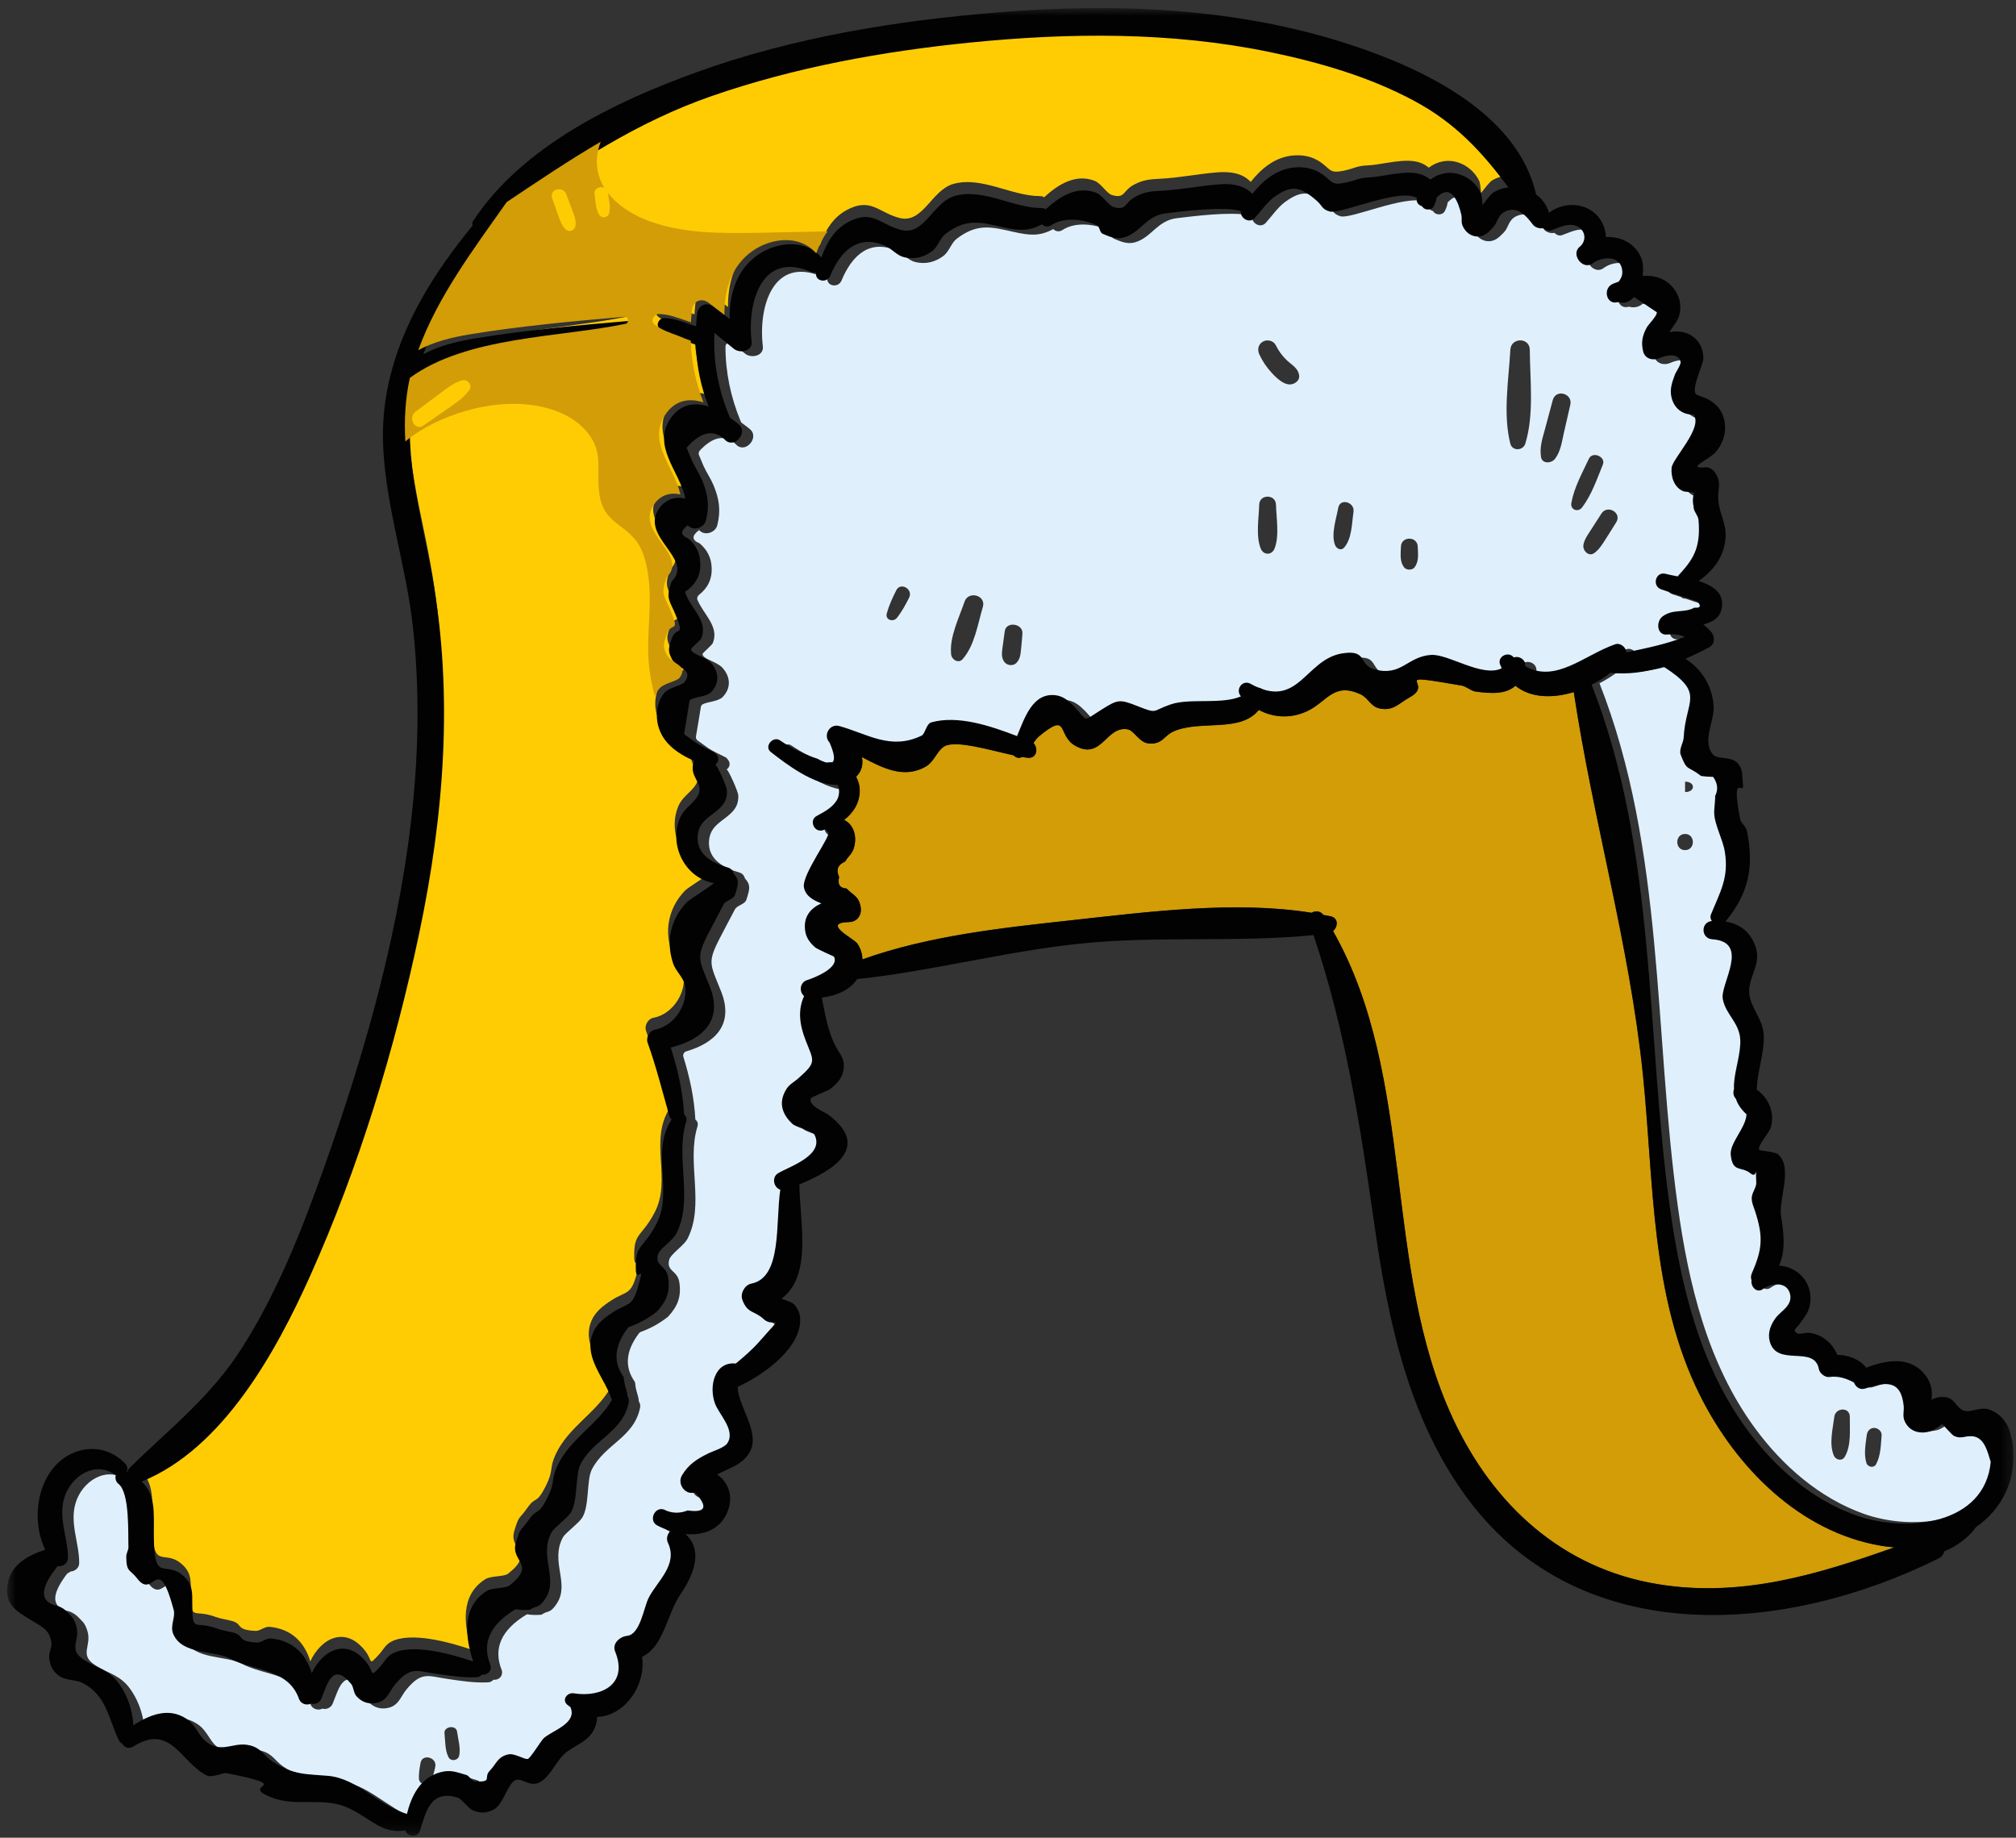 <?xml version="1.0" encoding="UTF-8"?> <svg xmlns="http://www.w3.org/2000/svg" width="192" height="175" viewBox="0 0 192 175" fill="none"><rect x="0" y="0" width="192" height="175" fill="#333333" stroke="none"/><g clip-path="url(#clip0_379_32)"><mask id="mask0_379_32" style="mask-type:luminance" maskUnits="userSpaceOnUse" x="0" y="0" width="192" height="175"><path d="M191.753 0.756H0.653V174.816H191.753V0.756Z" fill="white"></path></mask><g mask="url(#mask0_379_32)"><path d="M161.323 57.276C161.063 57.186 160.793 57.096 160.533 57.006C160.363 57.026 160.213 56.956 160.103 56.856C159.823 56.766 159.543 56.666 159.263 56.576C158.333 56.256 158.713 54.836 159.673 55.096C159.963 55.176 160.363 55.246 160.813 55.336C162.223 53.806 163.043 52.746 162.803 49.966C162.763 49.506 162.323 49.166 162.333 48.686C162.253 48.336 162.243 47.986 162.313 47.636C162.343 47.546 162.363 47.466 162.383 47.386C162.163 47.306 161.533 47.306 161.323 47.216C160.483 46.846 160.143 45.856 160.243 44.986C160.333 44.156 163.003 41.436 162.443 40.126C162.393 39.996 162.243 39.936 162.103 39.926C161.153 39.856 160.453 39.246 160.233 38.256C160.063 37.506 160.293 36.866 160.553 36.156C160.663 35.846 161.173 35.166 161.103 34.886C160.873 33.976 159.603 34.316 159.083 34.556C158.493 34.826 157.723 34.636 157.543 33.926C157.323 33.066 157.443 32.426 157.873 31.656C158.003 31.426 158.463 30.946 158.703 30.566C158.823 30.376 158.763 30.126 158.583 30.006C158.053 29.646 157.513 29.286 156.983 28.926C156.783 28.926 156.643 28.936 156.443 28.936C156.093 29.226 155.653 29.346 155.133 29.206C154.033 29.546 153.643 27.886 154.683 27.456C154.853 27.386 155.033 27.316 155.213 27.256C155.423 26.976 155.573 26.666 155.553 26.266C155.453 24.716 153.643 24.836 152.713 25.536C151.793 26.216 150.613 24.666 151.493 23.956C152.223 23.366 152.043 22.266 151.123 21.946C150.323 21.666 149.493 22.146 148.753 22.396C148.493 22.486 148.223 22.366 148.043 22.176C147.673 22.246 147.243 22.116 147.013 21.806C146.413 21.006 145.533 20.016 144.373 20.606C143.633 20.986 143.693 21.656 143.213 22.146C142.733 22.636 142.293 23.086 141.513 22.946C140.983 22.846 140.573 22.446 140.353 21.966C140.173 21.566 140.313 21.306 140.223 20.896C139.973 19.806 139.293 17.776 137.873 19.276C137.833 19.546 137.743 19.836 137.593 20.116C137.373 20.526 136.693 20.506 136.493 20.106C136.213 20.026 135.983 19.816 135.973 19.506C135.963 19.346 135.833 19.226 135.683 19.176C133.723 18.576 128.653 20.876 127.673 20.596C126.923 20.376 127.013 20.056 126.443 19.566C124.913 18.236 124.063 18.006 122.373 19.246C121.703 19.736 121.103 20.616 120.543 21.226C120.083 21.726 119.343 21.336 119.243 20.786C119.213 20.636 119.093 20.516 118.943 20.486C117.143 20.136 113.603 20.596 112.083 20.776C110.213 20.996 109.673 22.626 108.093 23.076C107.373 23.286 106.703 22.996 106.063 22.716C105.793 22.596 105.783 22.016 105.543 21.906C104.293 21.356 102.473 21.066 101.163 21.916C100.843 22.116 100.523 22.026 100.313 21.816C99.013 22.516 98.073 22.426 96.553 22.086C94.443 21.616 93.093 21.216 91.103 22.746C90.603 23.126 90.393 23.966 89.843 24.376C89.053 24.966 88.153 25.186 87.183 24.956C86.483 24.786 86.033 24.156 85.413 23.886C82.823 22.726 81.133 24.326 80.143 26.716C79.823 27.486 78.633 27.236 78.803 26.416C78.643 26.436 78.473 26.426 78.293 26.346C73.583 24.326 72.203 29.296 72.653 32.976C72.763 33.916 71.533 34.146 70.963 33.676C70.563 33.356 70.173 33.026 69.773 32.706C69.503 32.486 69.093 32.676 69.093 33.016C69.093 35.456 69.593 37.836 70.543 40.126C70.573 40.196 70.623 40.266 70.693 40.306C70.953 40.486 71.203 40.686 71.433 40.876C72.303 41.606 71.133 43.106 70.223 42.446C69.173 41.336 67.983 41.486 66.653 42.896C66.543 43.016 66.503 43.196 66.573 43.346C66.723 43.706 66.873 44.066 67.023 44.416C67.303 45.016 67.683 45.566 67.943 46.176C68.503 47.516 68.663 48.606 68.313 50.016C68.133 50.726 67.093 51.076 66.583 50.476C65.863 51.016 65.873 51.436 66.623 51.736C66.873 51.946 67.083 52.186 67.273 52.446C67.603 52.976 67.743 53.426 67.773 54.016C67.843 55.166 67.383 56.006 66.573 56.646C66.433 56.756 66.353 56.946 66.423 57.116C66.963 58.466 68.523 59.646 67.893 61.226C67.813 61.426 66.923 62.176 66.913 62.266C66.853 62.746 68.273 62.996 68.803 63.586C69.563 64.426 69.663 65.516 68.823 66.376C68.393 66.816 67.343 66.816 66.893 67.086C66.803 67.136 66.763 67.246 66.743 67.346C66.593 68.276 66.443 69.206 66.283 70.126C66.253 70.286 66.323 70.436 66.453 70.526C66.793 70.766 67.133 71.016 67.473 71.256C67.483 71.266 67.493 71.276 67.503 71.276C68.003 71.586 68.533 71.836 69.063 72.096C69.173 72.146 69.253 72.226 69.303 72.316C69.563 72.586 69.563 73.036 69.193 73.276C69.323 73.196 70.293 75.356 70.313 75.736C70.333 76.336 70.203 76.796 69.783 77.266C68.923 78.216 67.633 78.526 67.523 80.096C67.403 81.886 69.013 82.686 70.443 83.096C70.713 83.176 70.883 83.406 70.953 83.656C71.483 84.256 71.443 84.576 71.083 85.676C70.933 86.136 70.193 86.206 69.993 86.596C67.273 91.816 67.313 91.016 68.663 94.376C69.953 97.586 68.063 99.326 65.363 100.116C65.143 100.186 65.013 100.406 65.083 100.636C65.683 102.576 66.113 104.526 66.223 106.586C66.223 106.596 66.223 106.606 66.223 106.616C66.413 106.746 66.513 106.976 66.423 107.276C65.363 110.726 67.153 114.696 65.473 117.966C65.123 118.636 63.883 119.396 63.733 119.966C63.443 121.106 64.533 120.936 64.703 122.136C64.893 123.476 64.553 124.376 63.623 125.386C62.843 126.006 61.983 126.486 61.043 126.826C60.963 126.856 60.903 126.906 60.853 126.966C59.603 128.616 59.463 130.146 60.423 131.536C60.463 131.586 60.483 131.656 60.493 131.726C60.563 132.566 60.803 132.826 60.843 133.456C60.953 133.616 61.003 133.816 60.963 134.036C60.393 136.896 57.623 137.506 56.373 139.916C55.843 140.926 56.153 143.386 55.453 144.516C55.143 145.026 53.843 145.986 53.623 146.376C52.353 148.686 54.313 150.786 53.013 152.726C52.363 153.696 52.233 153.306 51.563 153.766C51.103 153.806 50.643 153.796 50.183 153.726C47.733 155.196 46.943 156.976 47.793 159.066C47.933 159.666 47.443 160.016 46.983 159.956C46.873 160.096 46.713 160.196 46.483 160.206C45.183 160.266 44.033 160.086 42.733 159.896C40.773 159.626 40.193 159.106 38.723 160.866C38.203 161.476 38.023 162.296 37.153 162.586C36.353 162.846 35.573 162.626 35.023 161.996C34.743 161.676 34.763 161.126 34.523 160.836C32.733 158.676 32.243 160.886 31.683 162.236C31.503 162.656 31.053 162.816 30.703 162.706C30.313 162.916 29.733 162.766 29.553 162.256C28.553 159.366 25.223 159.606 22.983 158.416C21.483 157.616 18.433 158.076 17.583 156.086C17.243 155.286 17.813 154.506 17.623 153.786C16.093 148.096 15.753 152.896 14.163 150.816C13.443 149.876 13.123 150.236 13.103 148.726C13.103 148.436 13.323 148.066 13.313 147.826C13.263 146.606 13.463 142.626 12.353 141.776C12.103 141.586 12.033 141.246 12.103 140.966C10.133 139.526 7.823 141.056 7.203 143.116C6.613 145.076 7.553 146.906 7.543 148.856C7.543 149.296 7.143 149.626 6.743 149.646C6.643 149.706 6.503 149.786 6.403 149.846C4.823 151.896 4.883 153.096 6.583 153.446C6.963 153.576 7.283 153.796 7.563 154.106C7.953 154.506 8.093 154.606 8.313 155.276C8.793 156.786 7.433 157.566 9.153 158.626C10.393 159.386 11.483 159.546 12.403 160.836C13.103 161.816 13.533 162.966 13.703 164.146C13.743 164.436 14.053 164.616 14.313 164.466C15.713 163.666 17.293 163.186 18.783 164.166C19.893 164.886 19.943 166.036 21.113 166.636C22.483 167.336 23.413 166.356 24.893 166.726C25.963 166.996 26.203 167.706 27.013 168.246C28.993 169.566 30.193 169.436 32.283 169.616C34.983 169.846 36.893 172.186 39.393 173.106C39.613 173.186 39.863 173.046 39.923 172.816C40.383 171.236 41.243 169.756 42.953 169.276C43.973 168.986 44.533 169.266 45.473 169.536C45.723 169.606 46.003 170.126 46.263 170.146C48.033 170.226 47.063 169.786 47.673 169.136C48.323 168.446 48.423 167.796 49.443 167.566C50.063 167.426 51.003 168.096 51.313 167.996C51.583 167.916 52.583 166.236 52.843 166.006C53.733 165.256 56.043 164.596 55.363 163.056C55.253 162.976 55.153 162.906 55.043 162.816C54.523 162.346 55.093 161.656 55.663 161.746C58.293 162.166 60.903 160.896 59.623 157.766C59.303 156.986 60.093 156.346 60.763 156.276C62.023 156.146 62.343 153.556 62.843 152.606C63.673 151.036 65.633 149.486 64.653 147.426C64.463 147.026 64.603 146.556 64.893 146.286C64.443 146.146 64.013 145.976 63.623 145.766C62.793 145.326 63.373 143.956 64.263 144.246C64.983 144.616 65.743 144.656 66.533 144.336C68.263 144.576 68.493 143.996 67.223 142.606C66.293 142.906 65.513 141.796 65.983 140.996C66.613 139.916 67.453 139.406 68.553 138.866C69.013 138.646 70.033 138.376 70.323 137.906C71.103 136.686 69.523 135.186 69.143 134.166C68.533 132.536 69.083 130.246 70.943 130.326C71.043 130.326 71.153 130.306 71.233 130.236C71.983 129.606 72.723 128.966 73.383 128.216C75.913 125.326 74.773 127.036 73.773 126.106C73.093 125.466 72.533 125.516 72.093 124.946C71.463 124.126 71.973 122.986 72.943 122.646C75.423 121.766 74.943 117.176 75.323 114.066C75.343 113.926 75.293 113.776 75.173 113.696C74.703 113.396 74.573 112.556 75.163 112.216C76.253 111.576 79.683 110.476 78.583 108.486C78.463 108.266 76.803 107.786 76.543 107.546C75.543 106.626 75.173 105.526 75.903 104.276C76.213 103.746 76.623 103.596 77.103 103.166C78.883 101.596 78.543 101.566 77.753 99.506C77.243 98.176 77.043 96.856 77.513 95.636C77.563 95.496 77.583 95.326 77.493 95.206C77.173 94.766 77.283 94.026 77.933 93.826C78.513 93.646 80.793 92.766 80.573 91.746C80.553 91.636 80.453 91.546 80.343 91.496C79.933 91.316 78.873 90.836 78.723 90.706C78.243 90.296 77.893 89.826 77.783 89.186C77.603 88.106 78.013 87.376 78.673 86.886C78.913 86.706 78.883 86.346 78.623 86.206C78.143 85.936 77.753 85.566 77.653 84.976C77.443 83.776 80.313 80.016 79.963 79.756C79.863 79.676 79.783 79.576 79.723 79.466C79.633 79.496 79.533 79.536 79.443 79.566C78.633 79.806 78.123 78.606 78.863 78.196C79.593 77.806 80.443 77.366 80.833 76.606C81.023 76.236 81.083 75.576 80.843 75.216C78.643 75.336 75.843 73.146 74.493 72.096C73.843 71.586 74.683 70.566 75.353 70.976C76.463 71.736 77.663 72.326 78.953 72.736C79.293 72.926 79.563 73.036 79.793 73.096C79.983 73.066 80.173 73.056 80.363 73.056C80.633 72.846 80.553 72.226 80.093 71.176C79.443 70.506 80.093 69.346 81.003 69.606C83.683 70.346 85.893 71.946 88.843 70.526C89.203 70.356 89.283 69.396 89.783 69.256C92.183 68.596 95.093 69.496 97.563 70.426C97.773 70.506 98.003 70.406 98.093 70.196C98.793 68.476 99.603 66.376 101.683 66.686C102.343 66.786 102.853 67.206 103.303 67.666C104.713 69.106 104.073 69.276 105.743 68.196C106.903 67.446 108.363 67.296 109.643 67.796C111.333 68.456 110.823 68.126 112.573 67.536C114.383 66.926 117.403 67.576 119.253 66.776C118.703 66.136 119.393 65.146 120.173 65.586C124.753 68.136 125.343 63.246 128.923 62.686C131.393 62.296 130.373 63.786 132.023 64.226C134.543 64.886 135.093 63.006 137.333 62.836C138.993 62.706 142.263 65.036 144.093 64.106C144.033 63.976 143.963 63.856 143.923 63.716C143.673 62.996 144.663 62.486 145.163 62.996C145.193 63.026 145.223 63.046 145.253 63.076C145.763 62.896 146.393 63.286 146.323 63.906C149.203 65.576 151.963 62.846 154.883 61.826C155.283 61.686 155.693 61.936 155.873 62.286C155.963 62.456 156.143 62.556 156.333 62.516C158.093 62.136 159.803 61.786 161.523 61.106C161.033 60.886 160.503 60.816 159.863 60.886C158.843 60.996 158.763 59.646 159.403 59.166C160.393 58.416 161.473 58.876 162.433 58.326C163.023 58.376 163.123 58.176 162.723 57.726C162.233 57.576 161.773 57.426 161.323 57.276ZM41.453 168.256C41.363 168.686 41.263 169.076 41.093 169.476C40.843 170.076 39.903 170.056 39.893 169.316C39.883 168.826 39.963 168.356 40.053 167.876C40.203 166.966 41.653 167.336 41.453 168.256ZM43.723 167.216C43.603 167.666 42.943 167.756 42.723 167.346C42.373 166.706 42.413 165.786 42.333 165.066C42.253 164.386 43.443 164.226 43.533 164.906C43.623 165.616 43.903 166.506 43.723 167.216ZM86.583 56.916C86.253 57.576 85.883 58.246 85.433 58.826C85.083 59.276 84.283 59.046 84.453 58.416C84.663 57.656 85.003 56.916 85.363 56.206C85.773 55.396 86.993 56.106 86.583 56.916ZM93.603 57.806C93.113 59.446 92.833 61.446 91.683 62.766C91.283 63.226 90.633 62.816 90.583 62.306C90.413 60.656 91.333 58.856 91.853 57.316C92.213 56.216 93.943 56.676 93.603 57.806ZM97.253 61.726C97.193 62.256 97.193 62.706 96.813 63.116C96.463 63.476 95.853 63.376 95.603 62.966C95.323 62.506 95.433 62.056 95.493 61.546C95.553 61.066 95.623 60.586 95.693 60.096C95.833 59.136 97.443 59.376 97.373 60.326C97.343 60.786 97.303 61.256 97.253 61.726ZM121.383 52.246C121.123 52.886 120.333 52.886 120.073 52.246C119.583 51.046 119.893 49.336 119.923 48.066C119.943 47.036 121.503 47.036 121.523 48.066C121.553 49.326 121.863 51.046 121.383 52.246ZM123.173 36.546C122.433 36.836 121.623 36.046 121.163 35.556C120.663 35.026 120.253 34.426 119.943 33.766C119.733 33.326 119.813 32.806 120.263 32.536C120.663 32.296 121.273 32.426 121.493 32.856C121.763 33.396 122.093 33.866 122.533 34.286C123.023 34.756 123.673 35.066 123.733 35.806C123.763 36.166 123.473 36.426 123.173 36.546ZM128.003 52.156C127.723 52.466 127.303 52.256 127.163 51.936C126.733 50.916 127.263 49.406 127.453 48.356C127.623 47.396 129.053 47.816 128.903 48.756C128.743 49.836 128.763 51.296 128.003 52.156ZM134.703 54.046C134.493 54.306 133.953 54.306 133.743 54.046C133.283 53.476 133.403 52.756 133.423 52.066C133.443 51.036 135.003 51.036 135.023 52.066C135.043 52.756 135.163 53.466 134.703 54.046ZM145.263 42.256C145.053 42.926 144.033 42.976 143.843 42.256C143.123 39.436 143.683 36.186 143.843 33.306C143.903 32.126 145.683 32.106 145.693 33.306C145.713 36.186 146.123 39.476 145.263 42.256ZM149.553 38.546L148.933 41.256C148.743 42.096 148.633 42.986 148.103 43.686C147.773 44.126 146.873 44.216 146.763 43.516C146.623 42.606 146.873 41.836 147.113 40.966L147.883 38.096C148.183 37.006 149.803 37.466 149.553 38.546ZM149.653 47.896C149.923 46.396 150.683 45.056 151.323 43.686C151.673 42.936 152.963 43.496 152.653 44.246C152.073 45.646 151.593 47.116 150.673 48.326C150.283 48.826 149.533 48.536 149.653 47.896ZM153.933 49.726C153.603 50.246 153.283 50.776 152.953 51.286C152.623 51.796 152.333 52.306 151.833 52.666C151.293 53.056 150.703 52.416 150.803 51.876C150.903 51.316 151.283 50.836 151.583 50.356C151.893 49.866 152.213 49.386 152.523 48.896C153.093 48.026 154.483 48.826 153.933 49.726Z" fill="#DFF0FC"></path><path d="M14.513 145.126C14.533 149.956 15.663 147.206 17.533 149.156C18.223 149.876 18.173 150.656 18.173 151.566C18.183 154.516 18.363 153.156 20.533 153.976C20.963 154.136 21.473 154.206 21.923 154.316C23.273 154.626 22.283 155.206 24.343 155.306C24.753 155.326 25.203 154.876 25.663 154.916C27.813 155.116 29.023 156.446 29.553 158.206C30.553 156.036 32.883 154.756 34.793 157.226C35.533 158.186 35.043 158.686 36.093 157.556C36.493 157.126 36.693 156.626 37.253 156.336C39.123 155.356 42.823 156.376 44.923 157.096C44.163 154.766 43.813 151.906 46.213 150.386C46.763 150.036 48.003 150.166 48.393 149.856C50.973 147.816 48.453 147.606 48.973 145.816C49.443 144.216 49.423 144.746 50.243 143.566C51.043 142.416 51.073 143.336 52.003 141.466C52.753 139.956 52.293 139.836 52.923 138.486C54.133 135.906 56.713 134.596 58.123 132.206C57.493 130.166 55.483 128.236 56.243 126.006C56.593 124.966 57.383 124.376 58.263 123.806C59.553 122.976 60.043 123.326 60.543 121.646C61.413 118.726 60.433 121.246 60.403 119.766C60.343 117.306 61.073 117.866 62.323 115.506C64.043 112.286 61.743 108.656 63.813 105.476C63.723 105.396 63.643 105.296 63.603 105.166C62.933 102.806 62.353 100.456 61.523 98.146C61.353 97.676 61.713 97.016 62.213 96.926C64.133 96.576 65.463 94.396 65.063 92.626C64.913 91.936 64.183 91.316 63.953 90.606C63.653 89.686 63.543 88.756 63.703 87.796C63.893 86.656 64.443 85.626 65.243 84.806C65.523 84.516 66.953 83.666 67.853 82.966C65.183 82.536 63.503 79.476 64.593 76.796C64.993 75.826 65.833 75.466 66.303 74.656C66.863 73.686 65.873 73.056 65.823 72.136C65.803 71.846 65.863 71.566 65.963 71.326C64.303 70.596 62.753 69.526 62.453 67.596C62.303 66.656 62.503 65.606 63.113 64.856C63.563 64.306 64.793 64.186 65.073 63.786C65.933 62.576 64.293 62.526 63.833 61.626C63.433 60.846 63.513 60.566 63.813 59.706C64.263 58.386 65.153 59.696 64.153 57.316C63.653 56.116 63.263 55.856 63.713 54.566C63.713 54.556 63.723 54.556 63.723 54.546C63.743 54.406 63.803 54.256 63.913 54.136C65.843 52.036 60.803 49.976 62.603 47.316C63.243 46.366 64.213 46.126 65.123 46.346C64.613 43.786 61.853 41.326 63.753 38.656C64.723 37.306 66.043 37.176 67.333 37.576C66.593 35.686 66.193 33.726 66.123 31.696C65.723 31.576 65.333 31.396 64.983 31.256C64.193 30.946 63.323 30.686 62.663 30.136C62.263 29.806 62.613 29.156 63.073 29.156C63.963 29.146 64.883 29.516 65.723 29.796C65.863 29.846 66.003 29.886 66.143 29.936C66.163 29.546 66.203 29.146 66.243 28.746C66.343 27.906 67.163 27.576 67.833 28.086C68.333 28.476 68.833 28.856 69.333 29.236C69.323 27.076 69.853 24.936 71.603 23.456C73.423 21.926 76.403 21.456 78.073 23.376C78.573 22.016 79.273 20.746 80.613 20.016C82.933 18.756 83.653 20.236 85.663 20.756C87.903 21.336 88.703 18.106 90.793 17.516C93.483 16.756 96.363 18.686 99.073 18.676C99.223 18.676 99.343 18.726 99.443 18.786C100.743 17.586 102.423 16.516 104.243 17.216C104.853 17.446 105.413 18.426 105.883 18.566C107.153 18.956 106.903 18.186 107.963 17.606C108.843 17.126 109.463 17.076 110.423 17.026C112.343 16.936 114.143 16.546 116.033 16.406C117.313 16.316 118.403 16.546 119.113 17.326C120.143 16.026 121.443 14.956 123.153 14.806C124.073 14.726 124.973 14.896 125.743 15.426C126.733 16.106 126.603 16.536 127.933 16.266C128.943 16.066 129.183 15.786 130.293 15.746C131.713 15.686 133.903 14.956 135.343 15.526C135.633 15.646 135.873 15.796 136.073 15.966C136.853 15.376 137.853 15.136 138.883 15.476C139.763 15.756 140.483 16.416 140.883 17.236C140.963 17.406 141.013 17.896 141.053 18.386C141.443 17.886 141.863 17.316 142.143 17.156C142.553 16.916 143.023 16.776 143.503 16.706C140.983 13.336 138.503 10.616 134.573 8.496C130.293 6.186 125.483 4.796 120.733 3.816C111.363 1.886 101.683 1.976 92.213 2.926C83.903 3.766 75.603 5.256 67.693 7.996C60.443 10.506 54.713 14.396 48.593 18.506C45.453 22.976 42.053 27.446 40.173 32.606C41.633 31.816 43.333 31.386 45.043 31.106C49.903 30.306 54.913 29.846 59.823 29.426C60.213 29.396 60.293 30.026 59.913 30.106C53.653 31.456 44.763 31.326 39.363 35.296C37.983 41.546 39.903 47.566 41.023 53.826C43.043 65.076 42.133 76.576 39.793 87.706C37.453 98.816 34.023 110.076 29.363 120.456C26.153 127.616 21.083 136.876 13.343 139.986C14.703 141.236 14.503 142.936 14.513 145.126Z" fill="#FFCC04"></path><path d="M161.913 132.906C157.163 123.416 157.523 112.576 156.453 102.286C155.183 89.956 151.703 78.076 149.873 65.896C147.873 66.516 145.763 66.476 144.313 65.296C143.413 66.096 142.093 66.066 140.513 65.846C140.053 65.776 139.643 65.356 139.183 65.276C131.843 64.006 136.773 65.006 134.243 66.396C133.223 66.956 132.703 67.736 131.383 67.456C130.513 67.276 130.313 66.456 129.573 66.116C126.983 64.906 126.363 66.846 124.453 67.726C122.883 68.446 121.253 68.336 119.873 67.596C118.113 69.776 114.433 68.546 111.833 69.606C110.823 70.016 110.713 70.926 109.363 70.786C108.483 70.696 107.993 69.556 107.393 69.446C105.333 69.066 104.923 72.416 102.403 71.016C100.633 70.026 101.843 67.726 98.993 70.066C98.743 70.266 98.573 70.506 98.413 70.756C98.883 71.236 98.743 72.216 97.903 72.156C97.733 72.146 97.523 72.116 97.313 72.076C97.033 72.246 96.723 72.146 96.533 71.926C94.313 71.446 91.043 70.446 89.943 71.056C89.233 71.456 88.963 72.526 88.163 72.986C86.063 74.196 84.033 73.116 82.073 72.086C82.203 72.756 82.073 73.416 81.523 73.966C81.743 74.366 81.873 74.826 81.863 75.336C81.833 76.506 81.223 77.416 80.383 78.066C81.283 78.516 81.683 79.666 81.263 80.866C81.103 81.326 80.703 81.626 80.473 82.036C79.773 82.336 79.583 82.826 79.903 83.506C79.723 84.196 79.963 84.566 80.613 84.606C81.253 85.286 81.763 85.306 81.953 86.366C82.083 87.096 81.643 87.786 80.863 87.796C78.173 87.856 81.293 89.366 81.613 89.816C81.943 90.266 82.103 90.806 82.123 91.356C88.443 89.086 95.553 88.336 102.143 87.616C109.323 86.826 117.613 85.746 124.903 86.916C125.243 86.706 125.753 86.726 126.013 87.116C126.243 87.156 126.473 87.196 126.703 87.246C127.493 87.416 127.423 88.256 126.943 88.656C134.893 102.656 131.583 120.556 138.373 135.106C142.203 143.316 148.773 149.366 157.913 150.856C165.833 152.146 173.123 149.926 180.403 147.336C179.983 147.306 179.563 147.256 179.143 147.186C171.383 145.886 165.333 139.726 161.913 132.906Z" fill="#D29D06"></path><path d="M188.553 136.636C187.863 136.596 187.533 136.906 186.883 136.626C186.603 136.496 185.813 135.486 185.663 135.456C185.813 135.476 184.893 136.046 184.653 136.136C183.683 136.456 182.633 136.236 182.163 135.226C181.923 134.696 182.103 134.266 182.053 133.736C181.813 131.236 180.333 131.426 178.383 132.086C177.883 132.256 177.473 131.916 177.313 131.506C176.583 131.136 175.873 130.866 174.973 130.986C174.553 131.036 174.043 130.616 173.973 130.226C173.543 127.896 169.963 130.096 169.293 127.586C169.073 126.786 169.383 126.016 169.853 125.376C170.353 124.696 171.483 124.196 171.233 123.096C170.943 121.846 169.413 122.046 168.663 122.606C168.063 123.056 167.463 122.366 167.563 121.776C167.493 121.586 167.483 121.356 167.593 121.106C168.603 118.806 168.683 117.626 167.913 115.236C167.773 114.806 167.563 114.346 167.593 113.886C167.623 113.406 168.043 112.926 168.023 112.496C167.923 110.286 168.233 112.226 167.473 111.596C166.593 110.876 165.773 111.576 165.593 109.836C165.473 108.696 167.073 107.206 167.103 105.956C167.083 105.936 167.053 105.926 167.033 105.906C166.553 105.456 166.263 104.986 166.093 104.496C165.843 104.246 165.803 103.886 165.913 103.576C165.843 102.216 166.443 100.756 166.513 99.236C166.603 97.306 165.143 96.596 164.843 94.976C164.583 93.556 167.493 89.546 163.853 89.306C162.753 89.236 162.723 87.666 163.803 87.566C163.683 87.396 163.623 87.186 163.713 86.956C164.593 84.776 165.423 83.456 165.033 80.996C164.843 79.806 164.033 78.426 164.003 77.246C163.993 76.976 164.133 75.836 164.103 75.666C164.413 75.066 164.353 74.456 163.913 73.836C163.533 73.836 163.153 73.806 162.773 73.756C161.413 72.706 161.453 73.376 160.823 71.716C160.643 71.246 161.083 70.536 161.103 70.166C161.283 66.466 163.223 65.936 159.233 63.366C159.223 63.356 159.213 63.346 159.203 63.336C157.533 63.856 155.793 64.116 154.123 63.926C153.583 64.356 152.973 64.736 152.333 65.066C158.543 80.856 157.493 98.306 159.783 114.816C160.813 122.266 162.623 129.856 167.153 136.016C169.763 139.566 173.273 142.646 177.473 144.146C182.383 145.896 189.783 145.026 190.333 139.086C190.023 138.036 189.713 136.706 188.553 136.636ZM160.483 80.956C159.493 80.956 159.493 79.416 160.483 79.416C161.473 79.416 161.473 80.956 160.483 80.956ZM160.483 75.426V74.436C161.483 74.436 161.483 75.426 160.483 75.426ZM175.693 138.726C175.423 139.186 174.813 139.026 174.643 138.586C174.183 137.466 174.553 136.086 174.693 134.936C174.803 134.016 176.193 133.956 176.173 134.936C176.153 136.156 176.333 137.626 175.693 138.726ZM178.673 139.436C178.463 139.826 177.883 139.716 177.753 139.316C177.493 138.466 177.673 137.546 177.783 136.686C177.823 136.306 178.073 135.976 178.493 135.976C178.853 135.976 179.233 136.296 179.203 136.686C179.123 137.606 179.123 138.606 178.673 139.436Z" fill="#DFF0FC"></path><path d="M191.643 137.156C191.633 137.056 191.583 136.976 191.543 136.906C191.363 135.726 190.703 134.666 189.443 134.226C188.633 133.936 187.653 134.536 187.063 134.346C186.223 134.076 186.233 133.016 184.993 133.026C184.623 133.026 184.263 133.106 183.953 133.306C184.063 132.486 183.933 131.726 183.423 131.026C181.973 129.086 179.683 129.486 177.733 130.246C177.123 129.436 176.063 129.046 174.983 129.016C174.513 127.896 173.513 127.036 172.243 126.916C172.023 126.896 171.343 127.076 171.193 126.986C170.623 126.676 171.103 126.496 171.423 126.036C171.883 125.366 172.303 124.916 172.403 124.076C172.653 122.036 171.113 120.606 169.433 120.526C170.073 119.106 169.893 117.446 169.623 115.776C169.373 114.276 170.783 111.186 169.343 109.926C169.063 109.676 167.573 109.566 167.553 109.516C167.333 109.056 168.533 107.886 168.673 107.296C169.023 105.836 168.403 104.546 167.313 103.766C167.343 102.076 167.993 100.486 167.983 98.736C167.973 97.046 166.693 96.026 166.593 94.556C166.493 92.916 167.853 91.836 167.143 90.006C166.613 88.626 165.583 87.956 164.333 87.756C166.573 85.026 167.063 82.506 166.373 79.116C166.283 78.686 165.803 78.386 165.723 77.976C164.813 73.136 166.183 76.036 165.993 74.606C165.883 73.756 166.023 73.286 165.493 72.676C164.903 72.016 163.543 72.306 163.173 71.886C162.043 70.626 163.283 68.696 163.203 67.286C163.083 65.286 162.053 63.726 160.523 62.726C161.313 62.386 162.073 62.016 162.783 61.636C163.343 61.336 163.343 60.606 162.973 60.176C162.743 59.906 162.483 59.676 162.223 59.466C163.203 59.216 164.013 58.746 164.013 57.476C164.013 56.336 162.983 55.716 161.783 55.326C163.183 54.336 164.243 52.996 164.343 51.116C164.413 49.866 163.763 48.896 163.653 47.706C163.543 46.496 164.023 46.076 163.363 45.036C163.173 44.736 162.803 44.456 162.423 44.496C160.463 44.696 162.833 43.726 163.403 43.046C163.993 42.336 164.343 41.496 164.293 40.556C164.213 38.996 163.193 38.106 161.903 37.716C161.833 37.676 161.763 37.636 161.673 37.616C160.853 37.436 162.213 34.736 162.223 34.156C162.233 33.466 162.003 32.756 161.483 32.266C160.753 31.576 159.863 31.476 158.983 31.626C159.343 31.076 159.803 30.516 159.923 30.056C160.143 29.216 160.033 28.386 159.533 27.656C158.763 26.516 157.623 26.196 156.443 26.276C156.523 25.656 156.493 25.046 156.333 24.626C155.783 23.176 154.363 22.506 152.933 22.566C152.913 21.746 152.573 20.926 151.933 20.346C150.713 19.236 148.773 19.286 147.523 20.266C147.323 19.556 146.883 18.946 146.293 18.516C144.533 10.736 135.403 6.476 128.543 4.236C117.793 0.726 106.253 0.256 95.063 1.176C85.373 1.966 75.583 3.546 66.403 6.856C58.623 9.656 49.713 13.926 45.043 21.076C44.963 21.206 44.963 21.346 45.023 21.466C40.063 27.496 36.113 34.476 36.493 42.526C36.763 48.376 38.723 54.026 39.343 59.846C40.003 65.986 39.853 72.196 39.133 78.326C37.713 90.346 34.173 102.156 30.023 113.506C28.153 118.616 26.013 123.656 23.103 128.266C20.103 133.016 16.243 135.956 12.343 139.786C12.223 139.896 12.173 140.036 12.143 140.186C12.123 140.176 12.093 140.166 12.073 140.156C12.173 139.916 12.153 139.626 11.953 139.406C9.933 137.246 6.733 137.646 4.963 139.936C3.393 141.966 3.163 145.206 4.303 147.576C2.673 148.116 1.053 148.966 0.733 150.826C0.363 152.926 1.723 153.496 3.203 154.426C4.043 154.956 4.753 155.206 4.903 156.506C4.943 156.866 4.633 157.416 4.683 157.856C4.753 158.516 4.933 158.986 5.443 159.446C6.163 160.096 7.093 159.876 7.883 160.276C10.153 161.426 10.343 163.716 11.323 165.726C11.403 165.886 11.513 165.986 11.643 166.046C11.843 166.396 12.263 166.596 12.713 166.306C16.293 164.046 17.253 167.906 19.723 169.086C20.173 169.306 21.293 168.796 21.533 168.846C28.493 170.206 22.593 169.866 25.813 171.146C28.293 172.136 30.743 171.026 33.243 172.196C35.343 173.176 36.303 174.646 38.603 174.316C38.833 174.926 39.763 175.076 40.013 174.286C40.533 172.686 40.943 170.296 43.673 171.216C43.883 171.286 44.673 172.216 44.943 172.346C45.713 172.706 46.343 172.686 47.053 172.296C47.953 171.806 48.383 169.736 49.133 169.506C49.813 169.296 50.463 170.256 51.453 169.696C52.513 169.086 53.013 167.536 54.003 166.806C54.923 166.136 56.083 165.766 56.603 164.636C56.773 164.266 56.863 163.876 56.873 163.496C59.413 163.426 61.533 160.606 61.153 157.776C63.283 156.726 63.453 153.786 64.863 151.726C66.073 149.956 66.993 147.626 65.283 146.086C67.043 146.236 68.773 145.636 69.393 143.656C69.823 142.286 69.263 141.066 68.293 140.406C69.463 139.796 70.863 139.446 71.483 138.116C72.343 136.286 70.253 133.806 70.253 132.066C72.603 130.996 75.803 128.706 76.173 126.186C76.283 125.436 76.173 124.836 75.653 124.236C75.483 124.036 74.953 123.846 74.423 123.676C77.383 121.456 76.173 116.456 76.133 112.786C79.583 111.386 82.863 109.156 78.923 106.176C78.553 105.896 77.003 105.336 77.213 104.616C77.263 104.446 78.823 103.896 79.093 103.686C79.803 103.126 80.303 102.556 80.363 101.626C80.423 100.776 79.983 100.386 79.593 99.646C78.793 98.106 78.603 96.606 78.263 94.996C79.593 94.836 80.913 94.326 81.633 93.236C88.813 92.476 95.893 90.556 103.103 89.836C110.373 89.106 117.863 89.766 125.093 89.046C128.163 98.166 129.553 107.206 130.913 116.756C132.223 125.936 134.213 135.346 139.913 142.896C150.703 157.176 170.063 155.656 184.623 148.406C184.933 148.256 185.103 148.006 185.173 147.726C185.793 147.486 186.353 147.156 186.913 146.726C187.343 146.386 187.833 145.946 188.163 145.446C190.653 143.706 192.213 140.896 191.643 137.156ZM29.523 121.536C34.183 111.156 37.603 99.906 39.943 88.786C42.283 77.656 43.193 66.156 41.173 54.916C40.053 48.666 38.133 42.636 39.513 36.386C44.903 32.416 53.803 32.546 60.053 31.236C60.423 31.156 60.353 30.526 59.963 30.556C55.053 30.966 50.043 31.436 45.183 32.236C43.473 32.516 41.773 32.946 40.313 33.736C42.193 28.576 45.603 24.106 48.743 19.636C54.863 15.526 60.593 11.636 67.843 9.126C75.743 6.396 84.053 4.896 92.363 4.056C101.833 3.106 111.523 3.016 120.883 4.946C125.633 5.926 130.443 7.316 134.723 9.626C138.653 11.746 141.133 14.466 143.653 17.836C143.173 17.906 142.713 18.046 142.293 18.286C142.013 18.446 141.593 19.006 141.203 19.516C141.163 19.026 141.113 18.536 141.033 18.376C140.633 17.546 139.913 16.896 139.033 16.616C137.993 16.276 136.993 16.526 136.223 17.106C136.023 16.936 135.783 16.786 135.493 16.666C134.053 16.086 131.863 16.826 130.443 16.886C129.343 16.936 129.093 17.206 128.083 17.406C126.753 17.676 126.883 17.246 125.893 16.566C125.123 16.046 124.223 15.866 123.303 15.946C121.593 16.096 120.293 17.176 119.263 18.466C118.553 17.686 117.463 17.456 116.183 17.546C114.293 17.686 112.493 18.066 110.573 18.166C109.603 18.216 108.983 18.266 108.113 18.746C107.053 19.326 107.303 20.096 106.033 19.706C105.573 19.566 105.003 18.586 104.393 18.356C102.573 17.656 100.893 18.726 99.593 19.926C99.493 19.856 99.363 19.816 99.223 19.816C96.513 19.826 93.643 17.896 90.943 18.656C88.853 19.246 88.053 22.476 85.813 21.896C83.803 21.376 83.083 19.896 80.763 21.156C79.423 21.886 78.723 23.156 78.223 24.516C76.553 22.596 73.573 23.066 71.753 24.596C70.003 26.076 69.473 28.216 69.483 30.376C68.983 29.996 68.483 29.606 67.983 29.226C67.313 28.706 66.493 29.046 66.393 29.886C66.343 30.286 66.313 30.676 66.293 31.076C66.153 31.036 66.003 30.986 65.873 30.936C65.043 30.656 64.113 30.276 63.223 30.296C62.763 30.306 62.413 30.946 62.813 31.276C63.473 31.816 64.343 32.086 65.133 32.386C65.483 32.526 65.883 32.706 66.273 32.826C66.343 34.856 66.743 36.806 67.483 38.706C66.193 38.306 64.873 38.436 63.903 39.786C62.003 42.456 64.763 44.916 65.273 47.476C64.363 47.266 63.393 47.506 62.753 48.446C60.953 51.096 65.993 53.166 64.063 55.266C63.943 55.396 63.893 55.536 63.873 55.676C63.873 55.686 63.863 55.686 63.863 55.696C63.423 56.996 63.803 57.256 64.303 58.446C65.303 60.816 64.413 59.516 63.963 60.836C63.673 61.696 63.583 61.966 63.983 62.756C64.443 63.656 66.083 63.706 65.223 64.916C64.943 65.316 63.713 65.446 63.263 65.986C62.643 66.736 62.453 67.786 62.603 68.726C62.913 70.656 64.453 71.726 66.113 72.456C66.013 72.696 65.953 72.966 65.973 73.266C66.023 74.186 67.013 74.806 66.453 75.786C65.993 76.596 65.143 76.956 64.743 77.926C63.653 80.606 65.343 83.656 68.003 84.096C67.103 84.796 65.673 85.646 65.393 85.936C64.603 86.756 64.053 87.786 63.853 88.926C63.693 89.886 63.803 90.816 64.103 91.736C64.333 92.446 65.063 93.066 65.213 93.756C65.613 95.526 64.283 97.696 62.363 98.056C61.863 98.146 61.503 98.806 61.673 99.276C62.503 101.586 63.083 103.936 63.753 106.296C63.793 106.436 63.873 106.526 63.963 106.606C61.903 109.786 64.193 113.416 62.473 116.636C61.213 118.986 60.483 118.436 60.553 120.896C60.593 122.376 61.563 119.856 60.693 122.776C60.193 124.456 59.703 124.106 58.413 124.936C57.533 125.506 56.743 126.096 56.393 127.136C55.643 129.366 57.643 131.286 58.273 133.326C56.853 135.726 54.273 137.026 53.073 139.606C52.443 140.956 52.913 141.076 52.153 142.586C51.223 144.456 51.193 143.536 50.393 144.686C49.573 145.866 49.583 145.346 49.123 146.936C48.603 148.726 51.113 148.936 48.533 150.976C48.143 151.286 46.903 151.156 46.353 151.506C43.943 153.026 44.303 155.886 45.063 158.216C42.963 157.496 39.263 156.476 37.393 157.456C36.833 157.746 36.623 158.246 36.233 158.676C35.183 159.806 35.683 159.306 34.933 158.346C33.023 155.876 30.693 157.156 29.693 159.326C29.163 157.566 27.953 156.226 25.803 156.026C25.343 155.986 24.893 156.436 24.483 156.416C22.433 156.316 23.413 155.736 22.063 155.426C21.613 155.326 21.103 155.246 20.673 155.086C18.493 154.256 18.323 155.626 18.313 152.676C18.313 151.756 18.353 150.976 17.673 150.266C15.803 148.316 14.673 151.066 14.653 146.236C14.643 144.036 14.843 142.346 13.493 141.086C21.233 137.956 26.303 128.696 29.523 121.536ZM76.883 93.326C76.153 93.546 76.093 94.456 76.583 94.856C75.963 96.166 76.153 97.576 76.703 99.006C77.493 101.066 77.833 101.096 76.053 102.666C75.573 103.096 75.163 103.246 74.853 103.776C74.113 105.026 74.493 106.126 75.493 107.046C75.753 107.286 77.413 107.776 77.533 107.986C78.643 109.976 75.203 111.076 74.113 111.716C73.453 112.106 73.693 113.106 74.313 113.286C73.843 116.526 74.503 121.656 71.553 122.236C70.933 122.356 70.483 123.156 70.693 123.756C71.183 125.116 71.843 124.786 72.733 125.616C73.733 126.546 74.873 124.836 72.343 127.726C71.653 128.516 70.873 129.186 70.073 129.846C68.073 129.626 67.473 131.996 68.103 133.676C68.483 134.696 70.063 136.196 69.283 137.416C68.983 137.876 67.963 138.156 67.513 138.376C66.413 138.916 65.573 139.426 64.943 140.506C64.473 141.306 65.253 142.416 66.183 142.116C67.453 143.506 67.223 144.076 65.493 143.836C64.703 144.146 63.943 144.116 63.223 143.746C62.333 143.456 61.753 144.816 62.583 145.256C62.973 145.466 63.403 145.646 63.853 145.786C63.563 146.056 63.423 146.526 63.613 146.916C64.593 148.986 62.633 150.526 61.803 152.106C61.303 153.046 60.993 155.646 59.723 155.776C59.053 155.846 58.273 156.486 58.583 157.266C59.863 160.406 57.253 161.676 54.623 161.246C54.053 161.156 53.483 161.836 54.003 162.316C54.113 162.416 54.213 162.476 54.323 162.556C55.003 164.096 52.693 164.746 51.803 165.506C51.543 165.726 50.533 167.416 50.273 167.496C49.963 167.586 49.013 166.926 48.403 167.066C47.383 167.296 47.283 167.956 46.633 168.636C46.013 169.286 46.983 169.726 45.213 169.636C44.953 169.626 44.673 169.096 44.423 169.026C43.483 168.766 42.923 168.486 41.903 168.776C40.033 169.296 39.183 171.006 38.753 172.736C36.043 171.946 34.073 169.356 31.223 169.106C29.133 168.926 27.943 169.046 25.953 167.736C25.133 167.196 24.903 166.486 23.833 166.216C22.353 165.836 21.423 166.826 20.053 166.126C18.883 165.526 18.833 164.376 17.723 163.656C16.033 162.556 14.233 163.306 12.703 164.286C12.623 162.876 12.163 161.476 11.333 160.326C10.413 159.046 9.323 158.876 8.083 158.116C6.353 157.056 7.723 156.276 7.243 154.766C7.023 154.096 6.883 153.996 6.493 153.596C6.223 153.286 5.893 153.066 5.513 152.936C3.753 152.576 3.743 151.306 5.493 149.136C5.493 149.136 5.493 149.136 5.503 149.136C5.953 149.226 6.473 148.866 6.473 148.366C6.473 146.416 5.533 144.586 6.123 142.626C6.753 140.566 9.063 139.036 11.023 140.476C10.953 140.756 11.023 141.096 11.273 141.296C12.383 142.146 12.183 146.126 12.233 147.346C12.243 147.576 12.013 147.946 12.023 148.246C12.043 149.766 12.363 149.396 13.083 150.336C14.673 152.406 15.013 147.616 16.543 153.306C16.733 154.026 16.163 154.806 16.503 155.606C17.353 157.606 20.413 157.146 21.903 157.936C24.143 159.126 27.463 158.886 28.473 161.776C28.653 162.286 29.233 162.426 29.623 162.226C29.973 162.336 30.433 162.186 30.603 161.756C31.163 160.406 31.663 158.196 33.443 160.356C33.683 160.646 33.663 161.196 33.943 161.516C34.483 162.146 35.273 162.366 36.073 162.106C36.943 161.816 37.123 160.996 37.643 160.386C39.123 158.626 39.703 159.136 41.653 159.406C42.953 159.586 44.093 159.776 45.403 159.716C45.633 159.706 45.793 159.596 45.903 159.466C46.363 159.526 46.853 159.186 46.713 158.576C45.853 156.486 46.653 154.706 49.103 153.246C49.563 153.316 50.023 153.336 50.483 153.286C51.153 152.826 51.283 153.206 51.933 152.246C53.233 150.306 51.273 148.206 52.543 145.896C52.763 145.496 54.063 144.536 54.373 144.026C55.063 142.886 54.763 140.436 55.293 139.426C56.543 137.016 59.313 136.406 59.883 133.546C59.923 133.326 59.873 133.126 59.763 132.966C59.723 132.306 59.463 132.056 59.403 131.136C58.353 129.696 58.503 128.106 59.853 126.386C60.833 126.046 61.733 125.556 62.553 124.906C63.493 123.896 63.833 122.996 63.633 121.656C63.463 120.456 62.373 120.616 62.663 119.486C62.803 118.916 64.053 118.156 64.403 117.486C66.083 114.226 64.283 110.246 65.353 106.796C65.443 106.496 65.343 106.266 65.153 106.136C65.153 106.126 65.153 106.116 65.153 106.106C65.033 103.906 64.543 101.836 63.883 99.756C66.793 99.026 68.943 97.276 67.583 93.906C66.233 90.546 66.193 91.356 68.913 86.126C69.113 85.736 69.853 85.666 70.003 85.206C70.363 84.106 70.403 83.786 69.873 83.186C69.803 82.936 69.633 82.706 69.363 82.626C67.933 82.216 66.323 81.416 66.443 79.626C66.553 78.056 67.833 77.746 68.703 76.796C69.123 76.336 69.263 75.876 69.233 75.266C69.223 74.896 68.243 72.726 68.113 72.806C68.493 72.566 68.483 72.116 68.223 71.846C68.163 71.766 68.093 71.686 67.983 71.636C67.453 71.376 66.913 71.116 66.403 70.806C65.993 70.506 65.573 70.216 65.153 69.916C65.323 68.846 65.503 67.786 65.673 66.716C66.003 66.336 67.253 66.396 67.733 65.906C68.563 65.036 68.463 63.946 67.713 63.116C67.183 62.526 65.763 62.276 65.823 61.796C65.833 61.706 66.723 60.966 66.803 60.756C67.483 59.066 65.643 57.836 65.243 56.356C66.213 55.706 66.773 54.816 66.693 53.556C66.653 52.956 66.523 52.506 66.193 51.986C66.003 51.726 65.783 51.486 65.543 51.276C64.793 50.976 64.783 50.556 65.503 50.016C66.013 50.616 67.053 50.276 67.233 49.556C67.583 48.146 67.423 47.056 66.863 45.716C66.603 45.106 66.233 44.556 65.943 43.956C65.763 43.516 65.573 43.076 65.393 42.636C66.803 41.046 68.053 40.826 69.153 41.986C70.063 42.646 71.233 41.146 70.363 40.416C70.103 40.206 69.823 39.986 69.523 39.776C68.423 37.196 67.903 34.486 68.043 31.706C68.663 32.206 69.273 32.706 69.893 33.216C70.463 33.686 71.693 33.456 71.583 32.516C71.143 28.836 72.523 23.866 77.223 25.886C77.403 25.966 77.573 25.976 77.733 25.956C77.563 26.776 78.753 27.026 79.073 26.256C80.063 23.866 81.753 22.266 84.343 23.426C84.963 23.706 85.413 24.336 86.113 24.496C87.083 24.726 87.983 24.506 88.773 23.916C89.323 23.506 89.533 22.666 90.033 22.286C92.023 20.756 93.373 21.156 95.483 21.626C97.003 21.966 97.943 22.056 99.243 21.356C99.463 21.566 99.783 21.666 100.093 21.456C101.403 20.606 103.223 20.896 104.473 21.446C104.723 21.556 104.733 22.146 105.003 22.256C105.653 22.536 106.313 22.826 107.033 22.616C108.613 22.166 109.153 20.536 111.023 20.316C112.623 20.126 116.513 19.616 118.183 20.096C118.073 20.746 118.963 21.336 119.493 20.766C120.053 20.156 120.653 19.286 121.323 18.786C123.013 17.546 123.863 17.776 125.393 19.106C125.963 19.606 125.873 19.916 126.623 20.136C127.653 20.446 133.283 17.846 134.943 18.856C134.843 19.266 135.103 19.546 135.443 19.646C135.653 20.046 136.323 20.066 136.543 19.656C136.693 19.376 136.783 19.096 136.823 18.826C138.243 17.326 138.923 19.366 139.173 20.446C139.263 20.846 139.123 21.116 139.303 21.516C139.513 21.996 139.923 22.396 140.463 22.496C141.243 22.636 141.683 22.196 142.163 21.696C142.653 21.196 142.593 20.536 143.323 20.156C144.483 19.556 145.363 20.546 145.963 21.356C146.193 21.676 146.633 21.796 146.993 21.726C147.173 21.916 147.443 22.036 147.703 21.946C148.443 21.696 149.273 21.216 150.073 21.496C150.993 21.816 151.173 22.916 150.443 23.506C149.563 24.216 150.743 25.766 151.663 25.086C152.593 24.396 154.403 24.276 154.503 25.826C154.533 26.236 154.373 26.536 154.163 26.816C153.983 26.876 153.803 26.946 153.633 27.016C152.593 27.436 152.983 29.096 154.083 28.766C154.703 28.936 155.193 28.736 155.573 28.326C155.603 28.316 155.633 28.306 155.653 28.296C156.363 28.776 157.083 29.256 157.793 29.736C157.833 30.086 156.993 30.876 156.823 31.206C156.403 31.986 156.283 32.616 156.493 33.476C156.673 34.186 157.433 34.366 158.033 34.106C158.553 33.866 159.823 33.526 160.053 34.436C160.123 34.706 159.613 35.396 159.503 35.706C159.243 36.416 159.013 37.046 159.183 37.806C159.423 38.876 160.213 39.496 161.283 39.486C162.243 40.696 159.293 43.656 159.203 44.536C159.113 45.406 159.453 46.406 160.283 46.766C160.493 46.856 161.123 46.846 161.343 46.936C161.323 47.006 161.303 47.086 161.273 47.186C161.203 47.536 161.213 47.886 161.293 48.236C161.283 48.716 161.723 49.056 161.763 49.516C162.003 52.296 161.183 53.346 159.773 54.886C159.323 54.796 158.923 54.726 158.633 54.646C157.673 54.386 157.293 55.816 158.223 56.126C158.503 56.216 158.783 56.316 159.053 56.406C159.163 56.506 159.323 56.566 159.483 56.556C159.743 56.646 160.013 56.736 160.273 56.826C160.733 56.976 161.193 57.126 161.653 57.266C162.043 57.716 161.953 57.916 161.363 57.866C160.403 58.406 159.323 57.956 158.333 58.706C157.703 59.176 157.773 60.536 158.793 60.426C159.423 60.356 159.963 60.426 160.453 60.646C158.623 61.366 156.793 61.716 154.903 62.126C154.853 61.636 154.323 61.176 153.813 61.356C150.893 62.376 148.143 65.106 145.253 63.436C145.323 62.816 144.693 62.426 144.183 62.606C144.153 62.576 144.123 62.556 144.093 62.526C143.593 62.026 142.613 62.526 142.853 63.246C142.903 63.386 142.973 63.506 143.023 63.636C141.193 64.566 137.923 62.236 136.263 62.366C134.023 62.536 133.473 64.416 130.953 63.756C129.303 63.326 130.323 61.836 127.853 62.216C124.273 62.776 123.683 67.676 119.103 65.116C118.323 64.686 117.623 65.666 118.183 66.316C116.333 67.116 113.303 66.456 111.503 67.076C109.693 67.686 110.293 68.016 108.403 67.266C106.603 66.556 106.483 66.586 104.843 67.616C102.953 68.806 103.683 68.676 102.223 67.196C101.773 66.736 101.263 66.316 100.603 66.216C98.373 65.886 97.593 68.326 96.863 70.096C94.313 69.116 91.233 68.086 88.703 68.786C88.203 68.926 88.123 69.886 87.763 70.056C84.813 71.476 82.613 69.876 79.923 69.136C79.003 68.886 78.363 70.036 79.003 70.706C79.463 71.756 79.543 72.376 79.273 72.586C79.083 72.576 78.893 72.586 78.703 72.616C78.473 72.556 78.203 72.446 77.863 72.256C76.573 71.836 75.373 71.256 74.263 70.486C73.593 70.076 72.753 71.096 73.403 71.606C74.753 72.656 77.553 74.846 79.753 74.726C79.993 75.086 79.943 75.746 79.743 76.116C79.343 76.876 78.493 77.316 77.773 77.706C77.023 78.106 77.533 79.306 78.353 79.066C78.443 79.036 78.543 78.996 78.633 78.966C78.693 79.086 78.773 79.186 78.873 79.256C79.223 79.516 76.353 83.286 76.563 84.486C76.713 85.346 77.483 85.736 78.223 86.026C77.203 86.486 76.463 87.306 76.693 88.696C76.793 89.326 77.153 89.796 77.633 90.216C77.813 90.376 79.413 91.086 79.413 91.076C80.013 92.166 77.493 93.136 76.883 93.326ZM157.933 150.866C148.793 149.376 142.223 143.326 138.393 135.116C131.603 120.566 134.913 102.666 126.963 88.666C127.433 88.256 127.503 87.426 126.723 87.256C126.493 87.206 126.263 87.166 126.033 87.126C125.773 86.736 125.263 86.716 124.923 86.926C117.633 85.756 109.343 86.836 102.163 87.626C95.583 88.346 88.473 89.096 82.143 91.366C82.123 90.816 81.963 90.276 81.633 89.826C81.303 89.376 78.193 87.866 80.883 87.806C81.673 87.786 82.103 87.096 81.973 86.376C81.783 85.316 81.283 85.296 80.633 84.616C79.983 84.576 79.753 84.206 79.923 83.516C79.603 82.836 79.793 82.346 80.493 82.046C80.723 81.626 81.123 81.336 81.283 80.876C81.703 79.676 81.303 78.526 80.403 78.076C81.253 77.416 81.863 76.516 81.883 75.346C81.893 74.836 81.763 74.376 81.543 73.976C82.093 73.426 82.223 72.766 82.093 72.096C84.053 73.126 86.083 74.206 88.183 72.996C88.983 72.536 89.253 71.466 89.963 71.066C91.063 70.456 94.333 71.446 96.553 71.936C96.743 72.156 97.053 72.256 97.333 72.086C97.553 72.126 97.753 72.146 97.923 72.166C98.763 72.226 98.903 71.246 98.433 70.766C98.593 70.516 98.763 70.276 99.013 70.076C101.863 67.736 100.653 70.036 102.423 71.026C104.943 72.436 105.343 69.086 107.413 69.456C108.013 69.566 108.503 70.706 109.383 70.796C110.743 70.936 110.843 70.026 111.853 69.616C114.453 68.556 118.133 69.796 119.893 67.606C121.273 68.346 122.903 68.456 124.473 67.736C126.383 66.856 127.003 64.916 129.593 66.126C130.333 66.476 130.533 67.286 131.403 67.466C132.713 67.746 133.243 66.956 134.263 66.406C136.793 65.026 131.863 64.026 139.203 65.286C139.663 65.366 140.073 65.786 140.533 65.856C142.113 66.076 143.433 66.106 144.333 65.306C145.783 66.486 147.893 66.516 149.893 65.906C151.723 78.096 155.203 89.966 156.473 102.296C157.533 112.596 157.173 123.426 161.933 132.916C165.343 139.736 171.393 145.886 179.173 147.206C179.593 147.276 180.013 147.326 180.433 147.356C173.143 149.936 165.853 152.166 157.933 150.866ZM176.723 144.286C172.523 142.786 169.013 139.706 166.403 136.156C161.873 129.996 160.073 122.406 159.033 114.956C156.743 98.446 157.793 80.996 151.583 65.206C152.233 64.876 152.843 64.496 153.373 64.066C155.053 64.256 156.783 63.996 158.453 63.476C158.463 63.486 158.463 63.496 158.473 63.506C162.463 66.086 160.523 66.606 160.343 70.306C160.323 70.686 159.883 71.386 160.063 71.856C160.693 73.506 160.653 72.846 162.013 73.896C162.393 73.946 162.763 73.976 163.153 73.976C163.593 74.596 163.653 75.196 163.343 75.806C163.383 75.976 163.243 77.116 163.253 77.386C163.283 78.556 164.093 79.946 164.273 81.136C164.663 83.596 163.823 84.926 162.943 87.096C162.853 87.316 162.913 87.536 163.033 87.706C161.953 87.806 161.983 89.376 163.083 89.446C166.723 89.696 163.813 93.706 164.073 95.116C164.363 96.736 165.833 97.436 165.743 99.376C165.673 100.896 165.073 102.356 165.143 103.716C165.033 104.026 165.073 104.376 165.323 104.636C165.483 105.116 165.773 105.586 166.263 106.046C166.283 106.066 166.313 106.076 166.333 106.096C166.313 107.346 164.713 108.836 164.833 109.976C165.013 111.716 165.833 111.016 166.713 111.736C167.473 112.366 167.163 110.416 167.263 112.636C167.283 113.066 166.863 113.546 166.833 114.026C166.803 114.486 167.023 114.946 167.163 115.376C167.933 117.766 167.853 118.956 166.843 121.246C166.733 121.496 166.743 121.726 166.813 121.916C166.713 122.516 167.313 123.196 167.913 122.746C168.663 122.186 170.193 121.986 170.483 123.236C170.733 124.336 169.603 124.836 169.103 125.516C168.633 126.156 168.333 126.916 168.543 127.726C169.213 130.236 172.793 128.036 173.223 130.366C173.293 130.766 173.803 131.186 174.223 131.126C175.133 131.006 175.843 131.276 176.563 131.646C176.723 132.066 177.133 132.396 177.633 132.226C179.573 131.566 181.053 131.376 181.303 133.876C181.353 134.416 181.163 134.846 181.413 135.366C181.883 136.376 182.933 136.596 183.903 136.276C184.143 136.196 185.063 135.626 184.913 135.596C185.063 135.616 185.843 136.636 186.133 136.756C186.783 137.046 187.123 136.726 187.803 136.766C188.963 136.836 189.273 138.166 189.593 139.216C189.033 145.166 181.633 146.036 176.723 144.286Z" fill="#020203"></path><path d="M72.363 22.166C68.783 22.236 64.843 22.276 61.463 20.916C60.013 20.326 58.733 19.456 57.893 18.366C58.003 18.996 58.173 19.696 58.003 20.326C57.883 20.756 57.283 20.826 57.063 20.446C56.713 19.866 56.703 19.096 56.623 18.436C56.563 17.926 57.163 17.706 57.553 17.876C56.803 16.646 56.583 15.156 57.213 13.496C54.173 15.266 51.263 17.236 48.253 19.246C45.113 23.716 41.713 28.186 39.833 33.346C41.293 32.556 42.993 32.126 44.703 31.846C49.563 31.046 54.573 30.586 59.483 30.166C59.873 30.136 59.943 30.766 59.573 30.836C53.323 32.146 44.433 32.016 39.033 35.986C38.583 38.026 38.493 40.036 38.603 42.036C39.563 41.246 40.653 40.596 41.733 40.106C44.933 38.636 48.893 37.916 52.333 38.926C53.773 39.346 55.133 40.116 56.053 41.326C57.563 43.276 56.703 45.036 57.123 47.276C57.563 49.636 59.183 49.826 60.473 51.356C61.183 52.196 61.483 53.316 61.673 54.386C62.213 57.456 61.473 60.586 61.843 63.666C61.943 64.516 62.123 65.396 62.363 66.296C62.473 66.046 62.603 65.796 62.783 65.586C63.233 65.036 64.463 64.906 64.743 64.516C65.603 63.306 63.963 63.256 63.503 62.356C63.103 61.576 63.183 61.296 63.483 60.436C63.933 59.116 64.823 60.426 63.823 58.046C63.313 56.846 62.933 56.586 63.383 55.296C63.383 55.286 63.393 55.286 63.393 55.276C63.413 55.136 63.463 54.986 63.583 54.866C65.513 52.766 60.473 50.706 62.273 48.056C62.913 47.106 63.883 46.866 64.793 47.086C64.283 44.526 61.523 42.066 63.423 39.396C64.393 38.036 65.713 37.916 66.993 38.316C66.253 36.426 65.853 34.466 65.783 32.436C65.383 32.316 64.993 32.136 64.643 31.996C63.853 31.696 62.983 31.426 62.323 30.886C61.923 30.556 62.273 29.906 62.733 29.906C63.623 29.896 64.543 30.266 65.383 30.546C65.523 30.596 65.663 30.636 65.803 30.686C65.823 30.296 65.863 29.896 65.903 29.496C66.003 28.656 66.823 28.326 67.493 28.836C67.993 29.226 68.493 29.606 68.993 29.986C68.983 27.826 69.513 25.686 71.263 24.206C73.083 22.676 76.063 22.206 77.733 24.126C78.003 23.376 78.353 22.656 78.823 22.036C76.683 22.066 74.523 22.126 72.363 22.166ZM53.863 21.836C53.483 21.486 53.323 20.926 53.143 20.446C52.953 19.926 52.773 19.396 52.583 18.866C52.283 18.006 53.623 17.666 53.933 18.496L54.483 19.966C54.653 20.416 54.883 20.946 54.823 21.436C54.773 21.916 54.253 22.196 53.863 21.836ZM44.713 37.126C44.223 37.846 43.453 38.346 42.743 38.846C41.943 39.406 41.143 39.956 40.343 40.516C39.533 41.086 38.803 39.776 39.573 39.206C40.313 38.656 41.053 38.096 41.793 37.546C42.473 37.036 43.183 36.456 44.013 36.216C44.513 36.076 45.023 36.676 44.713 37.126Z" fill="#D29D06"></path></g></g><defs><clipPath id="clip0_379_32"><rect width="192" height="175" fill="white"></rect></clipPath></defs></svg> 